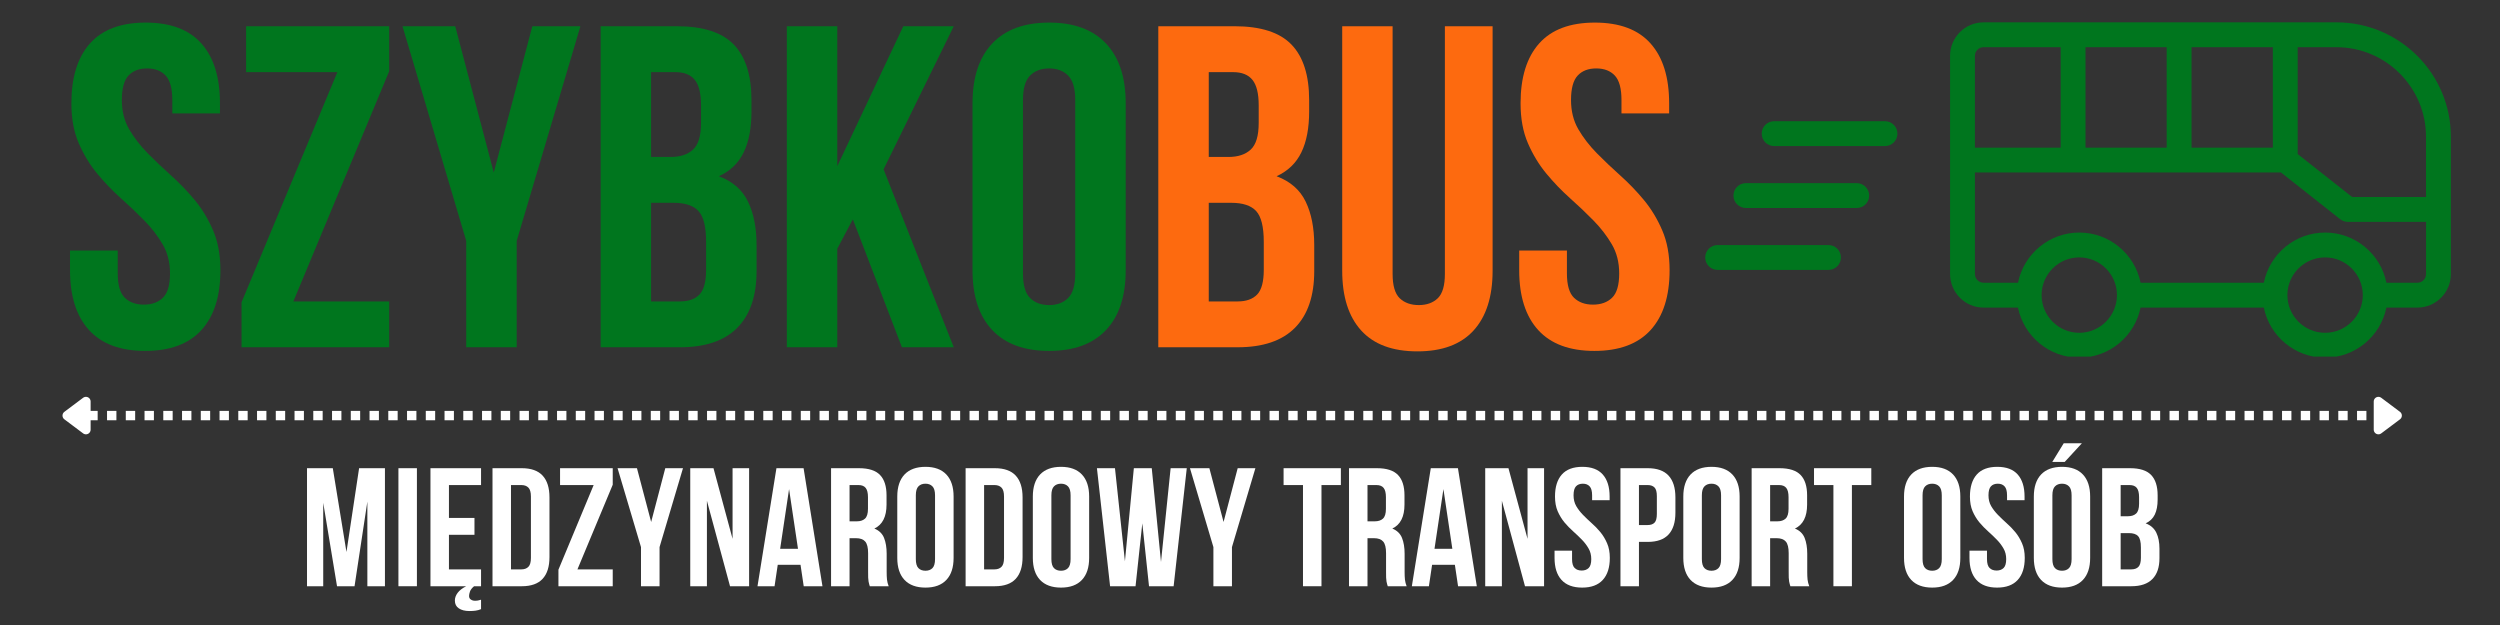 <svg version="1.0" preserveAspectRatio="xMidYMid meet" height="200" viewBox="0 0 600 150" zoomAndPan="magnify" width="800" xmlns:xlink="http://www.w3.org/1999/xlink" xmlns="http://www.w3.org/2000/svg"><rect x="0" y="0" width="600" height="150" fill="#333333" stroke="none"/><defs><g></g><clipPath id="69a05773e8"><path clip-rule="nonzero" d="M 468 5.336 L 588.496 5.336 L 588.496 85.586 L 468 85.586 Z M 468 5.336"></path></clipPath><clipPath id="06f1e0a38f"><path clip-rule="nonzero" d="M 409.246 58 L 442 58 L 442 65 L 409.246 65 Z M 409.246 58"></path></clipPath></defs><g clip-path="url(#69a05773e8)"><path fill-rule="nonzero" fill-opacity="1" d="M 560.75 5.363 L 476.043 5.363 C 471.617 5.363 468.016 8.969 468.016 13.391 L 468.016 38.398 C 468.016 38.398 468.016 38.41 468.016 38.414 C 468.016 38.422 468.016 38.426 468.016 38.43 L 468.016 65.762 C 468.016 70.203 471.617 73.82 476.043 73.82 L 484.312 73.82 C 485.707 80.668 491.77 85.836 499.023 85.836 C 506.277 85.836 512.344 80.668 513.738 73.82 L 543.316 73.82 C 544.711 80.668 550.773 85.836 558.027 85.836 C 565.281 85.836 571.344 80.668 572.738 73.82 L 580.184 73.82 C 584.613 73.82 588.211 70.203 588.211 65.762 L 588.211 32.824 C 588.211 17.684 575.895 5.363 560.754 5.363 Z M 545.48 35.434 L 525.969 35.434 L 525.969 11.328 L 545.48 11.328 Z M 500.523 35.434 L 500.523 11.328 L 520 11.328 L 520 35.434 Z M 476.043 11.328 L 494.559 11.328 L 494.559 35.434 L 473.98 35.434 L 473.98 13.391 C 473.98 12.254 474.906 11.328 476.043 11.328 Z M 499.023 79.871 C 494.055 79.871 490.016 75.84 489.984 70.883 C 489.984 70.867 489.992 70.852 489.992 70.836 C 489.992 70.82 489.984 70.805 489.98 70.785 C 490.004 65.816 494.051 61.777 499.023 61.777 C 504 61.777 508.062 65.824 508.07 70.805 C 508.07 70.816 508.066 70.824 508.066 70.836 C 508.066 70.844 508.07 70.852 508.07 70.859 C 508.051 75.832 504.004 79.871 499.023 79.871 Z M 558.023 79.871 C 553.035 79.871 548.977 75.812 548.977 70.824 C 548.977 65.836 553.035 61.777 558.023 61.777 C 563.016 61.777 567.07 65.836 567.07 70.824 C 567.07 75.812 563.016 79.871 558.023 79.871 Z M 580.184 67.855 L 572.738 67.855 C 571.355 60.992 565.285 55.812 558.027 55.812 C 550.77 55.812 544.699 60.992 543.316 67.855 L 513.742 67.855 C 512.359 60.992 506.289 55.812 499.031 55.812 C 491.77 55.812 485.703 60.992 484.32 67.855 L 476.051 67.855 C 474.91 67.855 473.984 66.914 473.984 65.762 L 473.984 41.398 L 547.438 41.398 L 561.637 52.605 C 562.16 53.02 562.816 53.246 563.484 53.246 L 582.254 53.246 L 582.254 65.762 C 582.254 66.914 581.324 67.855 580.191 67.855 Z M 582.242 47.281 L 564.508 47.281 L 551.445 36.973 L 551.445 11.332 L 560.75 11.332 C 572.602 11.332 582.242 20.973 582.242 32.824 Z M 582.242 47.281" fill="#00761e"></path></g><path fill-rule="nonzero" fill-opacity="1" d="M 452.398 35.059 C 454.051 35.059 455.383 33.719 455.383 32.074 C 455.383 30.43 454.051 29.09 452.398 29.09 L 425.793 29.09 C 424.145 29.09 422.809 30.43 422.809 32.074 C 422.809 33.719 424.145 35.059 425.793 35.059 Z M 452.398 35.059" fill="#00761e"></path><path fill-rule="nonzero" fill-opacity="1" d="M 416.031 46.938 C 416.031 48.582 417.363 49.918 419.012 49.918 L 445.617 49.918 C 447.266 49.918 448.602 48.582 448.602 46.938 C 448.602 45.289 447.266 43.953 445.617 43.953 L 419.012 43.953 C 417.363 43.953 416.031 45.289 416.031 46.938 Z M 416.031 46.938" fill="#00761e"></path><g clip-path="url(#06f1e0a38f)"><path fill-rule="nonzero" fill-opacity="1" d="M 409.25 61.797 C 409.25 63.441 410.582 64.777 412.234 64.777 L 438.84 64.777 C 440.492 64.777 441.824 63.441 441.824 61.797 C 441.824 60.148 440.492 58.812 438.84 58.812 L 412.234 58.812 C 410.582 58.812 409.25 60.148 409.25 61.797 Z M 409.25 61.797" fill="#00761e"></path></g><g fill-opacity="1" fill="#00761e"><g transform="translate(14.274, 83.344)"><g><path d="M 2.859 -58.547 C 2.859 -64.785 4.344 -69.57 7.312 -72.906 C 10.289 -76.25 14.75 -77.922 20.688 -77.922 C 26.633 -77.922 31.094 -76.25 34.062 -72.906 C 37.031 -69.57 38.516 -64.785 38.516 -58.547 L 38.516 -56.125 L 27.078 -56.125 L 27.078 -59.328 C 27.078 -62.109 26.547 -64.066 25.484 -65.203 C 24.422 -66.348 22.93 -66.922 21.016 -66.922 C 19.109 -66.922 17.625 -66.348 16.562 -65.203 C 15.5 -64.066 14.969 -62.109 14.969 -59.328 C 14.969 -56.68 15.551 -54.348 16.719 -52.328 C 17.895 -50.316 19.363 -48.41 21.125 -46.609 C 22.895 -44.816 24.785 -43.02 26.797 -41.219 C 28.816 -39.414 30.707 -37.453 32.469 -35.328 C 34.227 -33.203 35.691 -30.781 36.859 -28.062 C 38.035 -25.352 38.625 -22.16 38.625 -18.484 C 38.625 -12.254 37.102 -7.469 34.062 -4.125 C 31.02 -0.789 26.523 0.875 20.578 0.875 C 14.641 0.875 10.145 -0.789 7.094 -4.125 C 4.051 -7.469 2.531 -12.254 2.531 -18.484 L 2.531 -23.219 L 13.984 -23.219 L 13.984 -17.719 C 13.984 -14.926 14.551 -12.977 15.688 -11.875 C 16.82 -10.781 18.344 -10.234 20.25 -10.234 C 22.156 -10.234 23.676 -10.781 24.812 -11.875 C 25.957 -12.977 26.531 -14.926 26.531 -17.719 C 26.531 -20.363 25.941 -22.691 24.766 -24.703 C 23.586 -26.723 22.117 -28.629 20.359 -30.422 C 18.598 -32.223 16.707 -34.02 14.688 -35.812 C 12.676 -37.613 10.789 -39.578 9.031 -41.703 C 7.27 -43.836 5.801 -46.258 4.625 -48.969 C 3.445 -51.688 2.859 -54.879 2.859 -58.547 Z M 2.859 -58.547"></path></g></g></g><g fill-opacity="1" fill="#00761e"><g transform="translate(55.438, 83.344)"><g><path d="M 37.969 -77.047 L 37.969 -66.25 L 14.969 -11 L 37.969 -11 L 37.969 0 L 2.531 0 L 2.531 -10.781 L 25.531 -66.031 L 3.625 -66.031 L 3.625 -77.047 Z M 37.969 -77.047"></path></g></g></g><g fill-opacity="1" fill="#00761e"><g transform="translate(96.161, 83.344)"><g><path d="M 15.734 -25.531 L 0.438 -77.047 L 13.094 -77.047 L 22.344 -41.938 L 31.594 -77.047 L 43.141 -77.047 L 27.844 -25.531 L 27.844 0 L 15.734 0 Z M 15.734 -25.531"></path></g></g></g><g fill-opacity="1" fill="#00761e"><g transform="translate(139.746, 83.344)"><g><path d="M 22.672 -77.047 C 28.984 -77.047 33.551 -75.578 36.375 -72.641 C 39.195 -69.703 40.609 -65.266 40.609 -59.328 L 40.609 -56.578 C 40.609 -52.609 39.984 -49.336 38.734 -46.766 C 37.492 -44.203 35.516 -42.297 32.797 -41.047 C 36.098 -39.805 38.426 -37.77 39.781 -34.938 C 41.145 -32.113 41.828 -28.648 41.828 -24.547 L 41.828 -18.266 C 41.828 -12.328 40.285 -7.797 37.203 -4.672 C 34.117 -1.555 29.531 0 23.438 0 L 4.406 0 L 4.406 -77.047 Z M 16.516 -34.672 L 16.516 -11 L 23.438 -11 C 25.5 -11 27.062 -11.551 28.125 -12.656 C 29.188 -13.758 29.719 -15.738 29.719 -18.594 L 29.719 -25.312 C 29.719 -28.906 29.109 -31.363 27.891 -32.688 C 26.68 -34.008 24.688 -34.672 21.906 -34.672 Z M 16.516 -66.031 L 16.516 -45.672 L 21.234 -45.672 C 23.516 -45.672 25.297 -46.258 26.578 -47.438 C 27.859 -48.613 28.5 -50.742 28.5 -53.828 L 28.5 -58.109 C 28.5 -60.898 28.004 -62.914 27.016 -64.156 C 26.023 -65.406 24.469 -66.031 22.344 -66.031 Z M 16.516 -66.031"></path></g></g></g><g fill-opacity="1" fill="#00761e"><g transform="translate(184.431, 83.344)"><g><path d="M 20.25 -30.703 L 16.516 -23.656 L 16.516 0 L 4.406 0 L 4.406 -77.047 L 16.516 -77.047 L 16.516 -43.469 L 32.359 -77.047 L 44.469 -77.047 L 27.625 -42.703 L 44.469 0 L 32.031 0 Z M 20.25 -30.703"></path></g></g></g><g fill-opacity="1" fill="#00761e"><g transform="translate(229.997, 83.344)"><g><path d="M 15.516 -17.719 C 15.516 -14.926 16.082 -12.961 17.219 -11.828 C 18.363 -10.691 19.891 -10.125 21.797 -10.125 C 23.703 -10.125 25.223 -10.691 26.359 -11.828 C 27.492 -12.961 28.062 -14.926 28.062 -17.719 L 28.062 -59.328 C 28.062 -62.109 27.492 -64.066 26.359 -65.203 C 25.223 -66.348 23.703 -66.922 21.797 -66.922 C 19.891 -66.922 18.363 -66.348 17.219 -65.203 C 16.082 -64.066 15.516 -62.109 15.516 -59.328 Z M 3.406 -58.547 C 3.406 -64.785 4.984 -69.57 8.141 -72.906 C 11.297 -76.25 15.848 -77.922 21.797 -77.922 C 27.734 -77.922 32.281 -76.25 35.438 -72.906 C 38.594 -69.57 40.172 -64.785 40.172 -58.547 L 40.172 -18.484 C 40.172 -12.254 38.594 -7.469 35.438 -4.125 C 32.281 -0.789 27.734 0.875 21.797 0.875 C 15.848 0.875 11.297 -0.789 8.141 -4.125 C 4.984 -7.469 3.406 -12.254 3.406 -18.484 Z M 3.406 -58.547"></path></g></g></g><g fill-opacity="1" fill="#fd6a0f"><g transform="translate(273.587, 83.344)"><g><path d="M 22.672 -77.047 C 28.984 -77.047 33.551 -75.578 36.375 -72.641 C 39.195 -69.703 40.609 -65.266 40.609 -59.328 L 40.609 -56.578 C 40.609 -52.609 39.984 -49.336 38.734 -46.766 C 37.492 -44.203 35.516 -42.297 32.797 -41.047 C 36.098 -39.805 38.426 -37.77 39.781 -34.938 C 41.145 -32.113 41.828 -28.648 41.828 -24.547 L 41.828 -18.266 C 41.828 -12.328 40.285 -7.797 37.203 -4.672 C 34.117 -1.555 29.531 0 23.438 0 L 4.406 0 L 4.406 -77.047 Z M 16.516 -34.672 L 16.516 -11 L 23.438 -11 C 25.5 -11 27.062 -11.551 28.125 -12.656 C 29.188 -13.758 29.719 -15.738 29.719 -18.594 L 29.719 -25.312 C 29.719 -28.906 29.109 -31.363 27.891 -32.688 C 26.68 -34.008 24.688 -34.672 21.906 -34.672 Z M 16.516 -66.031 L 16.516 -45.672 L 21.234 -45.672 C 23.516 -45.672 25.297 -46.258 26.578 -47.438 C 27.859 -48.613 28.5 -50.742 28.5 -53.828 L 28.5 -58.109 C 28.5 -60.898 28.004 -62.914 27.016 -64.156 C 26.023 -65.406 24.469 -66.031 22.344 -66.031 Z M 16.516 -66.031"></path></g></g></g><g fill-opacity="1" fill="#fd6a0f"><g transform="translate(318.272, 83.344)"><g><path d="M 15.953 -77.047 L 15.953 -17.609 C 15.953 -14.816 16.52 -12.867 17.656 -11.766 C 18.801 -10.672 20.328 -10.125 22.234 -10.125 C 24.141 -10.125 25.66 -10.672 26.797 -11.766 C 27.93 -12.867 28.5 -14.816 28.5 -17.609 L 28.5 -77.047 L 39.953 -77.047 L 39.953 -18.375 C 39.953 -12.145 38.426 -7.359 35.375 -4.016 C 32.332 -0.68 27.844 0.984 21.906 0.984 C 15.957 0.984 11.461 -0.68 8.422 -4.016 C 5.379 -7.359 3.859 -12.145 3.859 -18.375 L 3.859 -77.047 Z M 15.953 -77.047"></path></g></g></g><g fill-opacity="1" fill="#fd6a0f"><g transform="translate(362.077, 83.344)"><g><path d="M 2.859 -58.547 C 2.859 -64.785 4.344 -69.57 7.312 -72.906 C 10.289 -76.25 14.75 -77.922 20.688 -77.922 C 26.633 -77.922 31.094 -76.25 34.062 -72.906 C 37.031 -69.57 38.516 -64.785 38.516 -58.547 L 38.516 -56.125 L 27.078 -56.125 L 27.078 -59.328 C 27.078 -62.109 26.547 -64.066 25.484 -65.203 C 24.422 -66.348 22.93 -66.922 21.016 -66.922 C 19.109 -66.922 17.625 -66.348 16.562 -65.203 C 15.5 -64.066 14.969 -62.109 14.969 -59.328 C 14.969 -56.68 15.551 -54.348 16.719 -52.328 C 17.895 -50.316 19.363 -48.41 21.125 -46.609 C 22.895 -44.816 24.785 -43.02 26.797 -41.219 C 28.816 -39.414 30.707 -37.453 32.469 -35.328 C 34.227 -33.203 35.691 -30.781 36.859 -28.062 C 38.035 -25.352 38.625 -22.16 38.625 -18.484 C 38.625 -12.254 37.102 -7.469 34.062 -4.125 C 31.02 -0.789 26.523 0.875 20.578 0.875 C 14.641 0.875 10.145 -0.789 7.094 -4.125 C 4.051 -7.469 2.531 -12.254 2.531 -18.484 L 2.531 -23.219 L 13.984 -23.219 L 13.984 -17.719 C 13.984 -14.926 14.551 -12.977 15.688 -11.875 C 16.82 -10.781 18.344 -10.234 20.25 -10.234 C 22.156 -10.234 23.676 -10.781 24.812 -11.875 C 25.957 -12.977 26.531 -14.926 26.531 -17.719 C 26.531 -20.363 25.941 -22.691 24.766 -24.703 C 23.586 -26.723 22.117 -28.629 20.359 -30.422 C 18.598 -32.223 16.707 -34.02 14.688 -35.812 C 12.676 -37.613 10.789 -39.578 9.031 -41.703 C 7.27 -43.836 5.801 -46.258 4.625 -48.969 C 3.445 -51.688 2.859 -54.879 2.859 -58.547 Z M 2.859 -58.547"></path></g></g></g><path fill-rule="nonzero" fill-opacity="1" d="M 21.188 98.613 L 23.438 98.613 L 23.438 100.863 L 21.188 100.863 M 25.688 98.613 L 27.938 98.613 L 27.938 100.863 L 25.688 100.863 M 30.188 98.613 L 32.438 98.613 L 32.438 100.863 L 30.188 100.863 M 34.688 98.613 L 36.938 98.613 L 36.938 100.863 L 34.688 100.863 M 39.188 98.613 L 41.438 98.613 L 41.438 100.863 L 39.188 100.863 M 43.688 98.613 L 45.938 98.613 L 45.938 100.863 L 43.688 100.863 M 48.188 98.613 L 50.438 98.613 L 50.438 100.863 L 48.188 100.863 M 52.688 98.613 L 54.938 98.613 L 54.938 100.863 L 52.688 100.863 M 57.188 98.613 L 59.438 98.613 L 59.438 100.863 L 57.188 100.863 M 61.688 98.613 L 63.938 98.613 L 63.938 100.863 L 61.688 100.863 M 66.188 98.613 L 68.438 98.613 L 68.438 100.863 L 66.188 100.863 M 70.688 98.613 L 72.938 98.613 L 72.938 100.863 L 70.688 100.863 M 75.188 98.613 L 77.438 98.613 L 77.438 100.863 L 75.188 100.863 M 79.688 98.613 L 81.938 98.613 L 81.938 100.863 L 79.688 100.863 M 84.188 98.613 L 86.438 98.613 L 86.438 100.863 L 84.188 100.863 M 88.688 98.613 L 90.938 98.613 L 90.938 100.863 L 88.688 100.863 M 93.188 98.613 L 95.438 98.613 L 95.438 100.863 L 93.188 100.863 M 97.688 98.613 L 99.938 98.613 L 99.938 100.863 L 97.688 100.863 M 102.188 98.613 L 104.438 98.613 L 104.438 100.863 L 102.188 100.863 M 106.688 98.613 L 108.938 98.613 L 108.938 100.863 L 106.688 100.863 M 111.188 98.613 L 113.438 98.613 L 113.438 100.863 L 111.188 100.863 M 115.688 98.613 L 117.938 98.613 L 117.938 100.863 L 115.688 100.863 M 120.188 98.613 L 122.438 98.613 L 122.438 100.863 L 120.188 100.863 M 124.688 98.613 L 126.938 98.613 L 126.938 100.863 L 124.688 100.863 M 129.188 98.613 L 131.438 98.613 L 131.438 100.863 L 129.188 100.863 M 133.688 98.613 L 135.938 98.613 L 135.938 100.863 L 133.688 100.863 M 138.188 98.613 L 140.438 98.613 L 140.438 100.863 L 138.188 100.863 M 142.688 98.613 L 144.938 98.613 L 144.938 100.863 L 142.688 100.863 M 147.188 98.613 L 149.438 98.613 L 149.438 100.863 L 147.188 100.863 M 151.688 98.613 L 153.938 98.613 L 153.938 100.863 L 151.688 100.863 M 156.188 98.613 L 158.438 98.613 L 158.438 100.863 L 156.188 100.863 M 160.688 98.613 L 162.938 98.613 L 162.938 100.863 L 160.688 100.863 M 165.188 98.613 L 167.438 98.613 L 167.438 100.863 L 165.188 100.863 M 169.688 98.613 L 171.938 98.613 L 171.938 100.863 L 169.688 100.863 M 174.188 98.613 L 176.438 98.613 L 176.438 100.863 L 174.188 100.863 M 178.688 98.613 L 180.938 98.613 L 180.938 100.863 L 178.688 100.863 M 183.188 98.613 L 185.438 98.613 L 185.438 100.863 L 183.188 100.863 M 187.688 98.613 L 189.938 98.613 L 189.938 100.863 L 187.688 100.863 M 192.188 98.613 L 194.438 98.613 L 194.438 100.863 L 192.188 100.863 M 196.688 98.613 L 198.938 98.613 L 198.938 100.863 L 196.688 100.863 M 201.188 98.613 L 203.438 98.613 L 203.438 100.863 L 201.188 100.863 M 205.688 98.613 L 207.938 98.613 L 207.938 100.863 L 205.688 100.863 M 210.188 98.613 L 212.438 98.613 L 212.438 100.863 L 210.188 100.863 M 214.688 98.613 L 216.938 98.613 L 216.938 100.863 L 214.688 100.863 M 219.188 98.613 L 221.438 98.613 L 221.438 100.863 L 219.188 100.863 M 223.688 98.613 L 225.938 98.613 L 225.938 100.863 L 223.688 100.863 M 228.188 98.613 L 230.438 98.613 L 230.438 100.863 L 228.188 100.863 M 232.688 98.613 L 234.938 98.613 L 234.938 100.863 L 232.688 100.863 M 237.188 98.613 L 239.438 98.613 L 239.438 100.863 L 237.188 100.863 M 241.688 98.613 L 243.938 98.613 L 243.938 100.863 L 241.688 100.863 M 246.188 98.613 L 248.438 98.613 L 248.438 100.863 L 246.188 100.863 M 250.688 98.613 L 252.938 98.613 L 252.938 100.863 L 250.688 100.863 M 255.188 98.613 L 257.438 98.613 L 257.438 100.863 L 255.188 100.863 M 259.688 98.613 L 261.938 98.613 L 261.938 100.863 L 259.688 100.863 M 264.188 98.613 L 266.438 98.613 L 266.438 100.863 L 264.188 100.863 M 268.688 98.613 L 270.938 98.613 L 270.938 100.863 L 268.688 100.863 M 273.188 98.613 L 275.438 98.613 L 275.438 100.863 L 273.188 100.863 M 277.688 98.613 L 279.938 98.613 L 279.938 100.863 L 277.688 100.863 M 282.188 98.613 L 284.438 98.613 L 284.438 100.863 L 282.188 100.863 M 286.688 98.613 L 288.938 98.613 L 288.938 100.863 L 286.688 100.863 M 291.188 98.613 L 293.438 98.613 L 293.438 100.863 L 291.188 100.863 M 295.688 98.613 L 297.938 98.613 L 297.938 100.863 L 295.688 100.863 M 300.188 98.613 L 302.438 98.613 L 302.438 100.863 L 300.188 100.863 M 304.688 98.613 L 306.938 98.613 L 306.938 100.863 L 304.688 100.863 M 309.188 98.613 L 311.438 98.613 L 311.438 100.863 L 309.188 100.863 M 313.688 98.613 L 315.938 98.613 L 315.938 100.863 L 313.688 100.863 M 318.188 98.613 L 320.438 98.613 L 320.438 100.863 L 318.188 100.863 M 322.688 98.613 L 324.938 98.613 L 324.938 100.863 L 322.688 100.863 M 327.188 98.613 L 329.438 98.613 L 329.438 100.863 L 327.188 100.863 M 331.688 98.613 L 333.938 98.613 L 333.938 100.863 L 331.688 100.863 M 336.188 98.613 L 338.438 98.613 L 338.438 100.863 L 336.188 100.863 M 340.688 98.613 L 342.938 98.613 L 342.938 100.863 L 340.688 100.863 M 345.188 98.613 L 347.438 98.613 L 347.438 100.863 L 345.188 100.863 M 349.688 98.613 L 351.938 98.613 L 351.938 100.863 L 349.688 100.863 M 354.188 98.613 L 356.438 98.613 L 356.438 100.863 L 354.188 100.863 M 358.688 98.613 L 360.938 98.613 L 360.938 100.863 L 358.688 100.863 M 363.188 98.613 L 365.438 98.613 L 365.438 100.863 L 363.188 100.863 M 367.688 98.613 L 369.938 98.613 L 369.938 100.863 L 367.688 100.863 M 372.188 98.613 L 374.438 98.613 L 374.438 100.863 L 372.188 100.863 M 376.688 98.613 L 378.938 98.613 L 378.938 100.863 L 376.688 100.863 M 381.188 98.613 L 383.438 98.613 L 383.438 100.863 L 381.188 100.863 M 385.688 98.613 L 387.938 98.613 L 387.938 100.863 L 385.688 100.863 M 390.188 98.613 L 392.438 98.613 L 392.438 100.863 L 390.188 100.863 M 394.688 98.613 L 396.938 98.613 L 396.938 100.863 L 394.688 100.863 M 399.188 98.613 L 401.438 98.613 L 401.438 100.863 L 399.188 100.863 M 403.688 98.613 L 405.938 98.613 L 405.938 100.863 L 403.688 100.863 M 408.188 98.613 L 410.438 98.613 L 410.438 100.863 L 408.188 100.863 M 412.688 98.613 L 414.938 98.613 L 414.938 100.863 L 412.688 100.863 M 417.188 98.613 L 419.438 98.613 L 419.438 100.863 L 417.188 100.863 M 421.688 98.613 L 423.938 98.613 L 423.938 100.863 L 421.688 100.863 M 426.188 98.613 L 428.438 98.613 L 428.438 100.863 L 426.188 100.863 M 430.688 98.613 L 432.938 98.613 L 432.938 100.863 L 430.688 100.863 M 435.188 98.613 L 437.438 98.613 L 437.438 100.863 L 435.188 100.863 M 439.688 98.613 L 441.938 98.613 L 441.938 100.863 L 439.688 100.863 M 444.188 98.613 L 446.438 98.613 L 446.438 100.863 L 444.188 100.863 M 448.688 98.613 L 450.938 98.613 L 450.938 100.863 L 448.688 100.863 M 453.188 98.613 L 455.438 98.613 L 455.438 100.863 L 453.188 100.863 M 457.688 98.613 L 459.938 98.613 L 459.938 100.863 L 457.688 100.863 M 462.188 98.613 L 464.438 98.613 L 464.438 100.863 L 462.188 100.863 M 466.688 98.613 L 468.938 98.613 L 468.938 100.863 L 466.688 100.863 M 471.188 98.613 L 473.438 98.613 L 473.438 100.863 L 471.188 100.863 M 475.688 98.613 L 477.938 98.613 L 477.938 100.863 L 475.688 100.863 M 480.188 98.613 L 482.438 98.613 L 482.438 100.863 L 480.188 100.863 M 484.688 98.613 L 486.938 98.613 L 486.938 100.863 L 484.688 100.863 M 489.188 98.613 L 491.438 98.613 L 491.438 100.863 L 489.188 100.863 M 493.688 98.613 L 495.938 98.613 L 495.938 100.863 L 493.688 100.863 M 498.188 98.613 L 500.438 98.613 L 500.438 100.863 L 498.188 100.863 M 502.688 98.613 L 504.938 98.613 L 504.938 100.863 L 502.688 100.863 M 507.188 98.613 L 509.438 98.613 L 509.438 100.863 L 507.188 100.863 M 511.688 98.613 L 513.938 98.613 L 513.938 100.863 L 511.688 100.863 M 516.188 98.613 L 518.438 98.613 L 518.438 100.863 L 516.188 100.863 M 520.688 98.613 L 522.938 98.613 L 522.938 100.863 L 520.688 100.863 M 525.188 98.613 L 527.438 98.613 L 527.438 100.863 L 525.188 100.863 M 529.688 98.613 L 531.938 98.613 L 531.938 100.863 L 529.688 100.863 M 534.188 98.613 L 536.438 98.613 L 536.438 100.863 L 534.188 100.863 M 538.688 98.613 L 540.938 98.613 L 540.938 100.863 L 538.688 100.863 M 543.188 98.613 L 545.438 98.613 L 545.438 100.863 L 543.188 100.863 M 547.688 98.613 L 549.938 98.613 L 549.938 100.863 L 547.688 100.863 M 552.188 98.613 L 554.438 98.613 L 554.438 100.863 L 552.188 100.863 M 556.688 98.613 L 558.938 98.613 L 558.938 100.863 L 556.688 100.863 M 561.188 98.613 L 563.438 98.613 L 563.438 100.863 L 561.188 100.863 M 565.688 98.613 L 567.938 98.613 L 567.938 100.863 L 565.688 100.863 M 570.188 98.613 L 570.258 98.613 L 570.258 100.863 L 570.188 100.863" fill="#ffffff"></path><path stroke-miterlimit="4" stroke-opacity="1" stroke-width="3" stroke="#ffffff" d="M 7.5 -2.998 L 1.5 1.502 L 7.5 6.002 Z M 7.5 -2.998" stroke-linejoin="round" fill-rule="nonzero" fill="#ffffff" fill-opacity="1" transform="matrix(0.75, 0, 0, 0.75, 15, 98.612)" stroke-linecap="round"></path><path stroke-miterlimit="4" stroke-opacity="1" stroke-width="3" stroke="#ffffff" d="M 741.094 -2.998 L 747.094 1.502 L 741.094 6.002 Z M 741.094 -2.998" stroke-linejoin="round" fill-rule="nonzero" fill="#ffffff" fill-opacity="1" transform="matrix(0.75, 0, 0, 0.75, 15, 98.612)" stroke-linecap="round"></path><g fill-opacity="1" fill="#ffffff"><g transform="translate(72.105, 140.696)"><g><path d="M 11.047 -8.219 L 14.078 -28.328 L 20.281 -28.328 L 20.281 0 L 16.062 0 L 16.062 -20.312 L 12.984 0 L 8.781 0 L 5.469 -20.031 L 5.469 0 L 1.578 0 L 1.578 -28.328 L 7.766 -28.328 Z M 11.047 -8.219"></path></g></g></g><g fill-opacity="1" fill="#ffffff"><g transform="translate(93.997, 140.696)"><g><path d="M 1.625 -28.328 L 6.062 -28.328 L 6.062 0 L 1.625 0 Z M 1.625 -28.328"></path></g></g></g><g fill-opacity="1" fill="#ffffff"><g transform="translate(101.685, 140.696)"><g><path d="M 6.062 -16.391 L 12.188 -16.391 L 12.188 -12.344 L 6.062 -12.344 L 6.062 -4.047 L 13.766 -4.047 L 13.766 0 L 12.094 0 C 11.582 0.426 11.254 0.848 11.109 1.266 C 10.961 1.691 10.891 2.051 10.891 2.344 C 10.891 2.719 11.031 3 11.312 3.188 C 11.594 3.383 11.922 3.484 12.297 3.484 C 12.703 3.484 12.992 3.453 13.172 3.391 C 13.348 3.336 13.547 3.285 13.766 3.234 L 13.766 5.5 C 13.305 5.688 12.875 5.805 12.469 5.859 C 12.062 5.922 11.57 5.953 11 5.953 C 9.926 5.953 9.07 5.738 8.438 5.312 C 7.801 4.895 7.484 4.27 7.484 3.438 C 7.484 2.789 7.707 2.172 8.156 1.578 C 8.602 0.984 9.285 0.457 10.203 0 L 1.625 0 L 1.625 -28.328 L 13.766 -28.328 L 13.766 -24.281 L 6.062 -24.281 Z M 6.062 -16.391"></path></g></g></g><g fill-opacity="1" fill="#ffffff"><g transform="translate(116.576, 140.696)"><g><path d="M 1.625 -28.328 L 8.656 -28.328 C 10.895 -28.328 12.562 -27.734 13.656 -26.547 C 14.75 -25.359 15.297 -23.617 15.297 -21.328 L 15.297 -7 C 15.297 -4.707 14.75 -2.969 13.656 -1.781 C 12.562 -0.594 10.895 0 8.656 0 L 1.625 0 Z M 6.062 -24.281 L 6.062 -4.047 L 8.578 -4.047 C 9.273 -4.047 9.828 -4.25 10.234 -4.656 C 10.641 -5.062 10.844 -5.773 10.844 -6.797 L 10.844 -21.531 C 10.844 -22.551 10.641 -23.266 10.234 -23.672 C 9.828 -24.078 9.273 -24.281 8.578 -24.281 Z M 6.062 -24.281"></path></g></g></g><g fill-opacity="1" fill="#ffffff"><g transform="translate(133.086, 140.696)"><g><path d="M 13.969 -28.328 L 13.969 -24.359 L 5.5 -4.047 L 13.969 -4.047 L 13.969 0 L 0.938 0 L 0.938 -3.969 L 9.391 -24.281 L 1.328 -24.281 L 1.328 -28.328 Z M 13.969 -28.328"></path></g></g></g><g fill-opacity="1" fill="#ffffff"><g transform="translate(148.058, 140.696)"><g><path d="M 5.781 -9.391 L 0.156 -28.328 L 4.812 -28.328 L 8.219 -15.422 L 11.609 -28.328 L 15.859 -28.328 L 10.234 -9.391 L 10.234 0 L 5.781 0 Z M 5.781 -9.391"></path></g></g></g><g fill-opacity="1" fill="#ffffff"><g transform="translate(164.082, 140.696)"><g><path d="M 5.578 -20.516 L 5.578 0 L 1.578 0 L 1.578 -28.328 L 7.156 -28.328 L 11.734 -11.375 L 11.734 -28.328 L 15.703 -28.328 L 15.703 0 L 11.125 0 Z M 5.578 -20.516"></path></g></g></g><g fill-opacity="1" fill="#ffffff"><g transform="translate(181.361, 140.696)"><g><path d="M 16.031 0 L 11.531 0 L 10.766 -5.141 L 5.297 -5.141 L 4.531 0 L 0.438 0 L 4.984 -28.328 L 11.5 -28.328 Z M 5.875 -8.984 L 10.156 -8.984 L 8.016 -23.312 Z M 5.875 -8.984"></path></g></g></g><g fill-opacity="1" fill="#ffffff"><g transform="translate(197.83, 140.696)"><g><path d="M 10.922 0 C 10.867 -0.188 10.816 -0.359 10.766 -0.516 C 10.711 -0.68 10.664 -0.883 10.625 -1.125 C 10.582 -1.375 10.551 -1.688 10.531 -2.062 C 10.52 -2.438 10.516 -2.91 10.516 -3.484 L 10.516 -7.938 C 10.516 -9.258 10.285 -10.188 9.828 -10.719 C 9.367 -11.258 8.629 -11.531 7.609 -11.531 L 6.062 -11.531 L 6.062 0 L 1.625 0 L 1.625 -28.328 L 8.344 -28.328 C 10.656 -28.328 12.332 -27.785 13.375 -26.703 C 14.414 -25.629 14.938 -24 14.938 -21.812 L 14.938 -19.594 C 14.938 -16.676 13.961 -14.758 12.016 -13.844 C 13.148 -13.383 13.926 -12.633 14.344 -11.594 C 14.758 -10.551 14.969 -9.289 14.969 -7.812 L 14.969 -3.438 C 14.969 -2.738 14.992 -2.125 15.047 -1.594 C 15.109 -1.07 15.242 -0.539 15.453 0 Z M 6.062 -24.281 L 6.062 -15.578 L 7.812 -15.578 C 8.645 -15.578 9.297 -15.789 9.766 -16.219 C 10.242 -16.656 10.484 -17.441 10.484 -18.578 L 10.484 -21.375 C 10.484 -22.395 10.301 -23.133 9.938 -23.594 C 9.57 -24.051 9 -24.281 8.219 -24.281 Z M 6.062 -24.281"></path></g></g></g><g fill-opacity="1" fill="#ffffff"><g transform="translate(214.097, 140.696)"><g><path d="M 5.703 -6.516 C 5.703 -5.492 5.91 -4.77 6.328 -4.344 C 6.742 -3.926 7.305 -3.719 8.016 -3.719 C 8.711 -3.719 9.27 -3.926 9.688 -4.344 C 10.102 -4.77 10.312 -5.492 10.312 -6.516 L 10.312 -21.812 C 10.312 -22.832 10.102 -23.551 9.688 -23.969 C 9.27 -24.395 8.711 -24.609 8.016 -24.609 C 7.305 -24.609 6.742 -24.395 6.328 -23.969 C 5.91 -23.551 5.703 -22.832 5.703 -21.812 Z M 1.25 -21.531 C 1.25 -23.82 1.828 -25.582 2.984 -26.812 C 4.148 -28.039 5.828 -28.656 8.016 -28.656 C 10.203 -28.656 11.875 -28.039 13.031 -26.812 C 14.188 -25.582 14.766 -23.82 14.766 -21.531 L 14.766 -6.797 C 14.766 -4.504 14.188 -2.742 13.031 -1.516 C 11.875 -0.285 10.203 0.328 8.016 0.328 C 5.828 0.328 4.148 -0.285 2.984 -1.516 C 1.828 -2.742 1.25 -4.504 1.25 -6.797 Z M 1.25 -21.531"></path></g></g></g><g fill-opacity="1" fill="#ffffff"><g transform="translate(230.121, 140.696)"><g><path d="M 1.625 -28.328 L 8.656 -28.328 C 10.895 -28.328 12.562 -27.734 13.656 -26.547 C 14.75 -25.359 15.297 -23.617 15.297 -21.328 L 15.297 -7 C 15.297 -4.707 14.75 -2.969 13.656 -1.781 C 12.562 -0.594 10.895 0 8.656 0 L 1.625 0 Z M 6.062 -24.281 L 6.062 -4.047 L 8.578 -4.047 C 9.273 -4.047 9.828 -4.25 10.234 -4.656 C 10.641 -5.062 10.844 -5.773 10.844 -6.797 L 10.844 -21.531 C 10.844 -22.551 10.641 -23.266 10.234 -23.672 C 9.828 -24.078 9.273 -24.281 8.578 -24.281 Z M 6.062 -24.281"></path></g></g></g><g fill-opacity="1" fill="#ffffff"><g transform="translate(246.63, 140.696)"><g><path d="M 5.703 -6.516 C 5.703 -5.492 5.91 -4.77 6.328 -4.344 C 6.742 -3.926 7.305 -3.719 8.016 -3.719 C 8.711 -3.719 9.27 -3.926 9.688 -4.344 C 10.102 -4.77 10.312 -5.492 10.312 -6.516 L 10.312 -21.812 C 10.312 -22.832 10.102 -23.551 9.688 -23.969 C 9.27 -24.395 8.711 -24.609 8.016 -24.609 C 7.305 -24.609 6.742 -24.395 6.328 -23.969 C 5.91 -23.551 5.703 -22.832 5.703 -21.812 Z M 1.25 -21.531 C 1.25 -23.82 1.828 -25.582 2.984 -26.812 C 4.148 -28.039 5.828 -28.656 8.016 -28.656 C 10.203 -28.656 11.875 -28.039 13.031 -26.812 C 14.188 -25.582 14.766 -23.82 14.766 -21.531 L 14.766 -6.797 C 14.766 -4.504 14.188 -2.742 13.031 -1.516 C 11.875 -0.285 10.203 0.328 8.016 0.328 C 5.828 0.328 4.148 -0.285 2.984 -1.516 C 1.828 -2.742 1.25 -4.504 1.25 -6.797 Z M 1.25 -21.531"></path></g></g></g><g fill-opacity="1" fill="#ffffff"><g transform="translate(262.655, 140.696)"><g><path d="M 11.5 -15.094 L 9.875 0 L 3.766 0 L 0.609 -28.328 L 4.938 -28.328 L 7.328 -5.984 L 9.469 -28.328 L 13.766 -28.328 L 15.984 -5.828 L 18.297 -28.328 L 22.172 -28.328 L 19.016 0 L 13.109 0 Z M 11.5 -15.094"></path></g></g></g><g fill-opacity="1" fill="#ffffff"><g transform="translate(285.436, 140.696)"><g><path d="M 5.781 -9.391 L 0.156 -28.328 L 4.812 -28.328 L 8.219 -15.422 L 11.609 -28.328 L 15.859 -28.328 L 10.234 -9.391 L 10.234 0 L 5.781 0 Z M 5.781 -9.391"></path></g></g></g><g fill-opacity="1" fill="#ffffff"><g transform="translate(301.46, 140.696)"><g></g></g></g><g fill-opacity="1" fill="#ffffff"><g transform="translate(307.732, 140.696)"><g><path d="M 0.328 -28.328 L 14.078 -28.328 L 14.078 -24.281 L 9.422 -24.281 L 9.422 0 L 4.984 0 L 4.984 -24.281 L 0.328 -24.281 Z M 0.328 -28.328"></path></g></g></g><g fill-opacity="1" fill="#ffffff"><g transform="translate(322.138, 140.696)"><g><path d="M 10.922 0 C 10.867 -0.188 10.816 -0.359 10.766 -0.516 C 10.711 -0.68 10.664 -0.883 10.625 -1.125 C 10.582 -1.375 10.551 -1.688 10.531 -2.062 C 10.52 -2.438 10.516 -2.91 10.516 -3.484 L 10.516 -7.938 C 10.516 -9.258 10.285 -10.188 9.828 -10.719 C 9.367 -11.258 8.629 -11.531 7.609 -11.531 L 6.062 -11.531 L 6.062 0 L 1.625 0 L 1.625 -28.328 L 8.344 -28.328 C 10.656 -28.328 12.332 -27.785 13.375 -26.703 C 14.414 -25.629 14.938 -24 14.938 -21.812 L 14.938 -19.594 C 14.938 -16.676 13.961 -14.758 12.016 -13.844 C 13.148 -13.383 13.926 -12.633 14.344 -11.594 C 14.758 -10.551 14.969 -9.289 14.969 -7.812 L 14.969 -3.438 C 14.969 -2.738 14.992 -2.125 15.047 -1.594 C 15.109 -1.07 15.242 -0.539 15.453 0 Z M 6.062 -24.281 L 6.062 -15.578 L 7.812 -15.578 C 8.645 -15.578 9.297 -15.789 9.766 -16.219 C 10.242 -16.656 10.484 -17.441 10.484 -18.578 L 10.484 -21.375 C 10.484 -22.395 10.301 -23.133 9.938 -23.594 C 9.57 -24.051 9 -24.281 8.219 -24.281 Z M 6.062 -24.281"></path></g></g></g><g fill-opacity="1" fill="#ffffff"><g transform="translate(338.405, 140.696)"><g><path d="M 16.031 0 L 11.531 0 L 10.766 -5.141 L 5.297 -5.141 L 4.531 0 L 0.438 0 L 4.984 -28.328 L 11.5 -28.328 Z M 5.875 -8.984 L 10.156 -8.984 L 8.016 -23.312 Z M 5.875 -8.984"></path></g></g></g><g fill-opacity="1" fill="#ffffff"><g transform="translate(354.874, 140.696)"><g><path d="M 5.578 -20.516 L 5.578 0 L 1.578 0 L 1.578 -28.328 L 7.156 -28.328 L 11.734 -11.375 L 11.734 -28.328 L 15.703 -28.328 L 15.703 0 L 11.125 0 Z M 5.578 -20.516"></path></g></g></g><g fill-opacity="1" fill="#ffffff"><g transform="translate(372.153, 140.696)"><g><path d="M 1.047 -21.531 C 1.047 -23.82 1.594 -25.582 2.688 -26.812 C 3.781 -28.039 5.422 -28.656 7.609 -28.656 C 9.797 -28.656 11.43 -28.039 12.516 -26.812 C 13.609 -25.582 14.156 -23.82 14.156 -21.531 L 14.156 -20.641 L 9.953 -20.641 L 9.953 -21.812 C 9.953 -22.832 9.754 -23.551 9.359 -23.969 C 8.973 -24.395 8.43 -24.609 7.734 -24.609 C 7.023 -24.609 6.473 -24.395 6.078 -23.969 C 5.691 -23.551 5.5 -22.832 5.5 -21.812 C 5.5 -20.844 5.711 -19.984 6.141 -19.234 C 6.578 -18.492 7.117 -17.789 7.766 -17.125 C 8.41 -16.469 9.102 -15.805 9.844 -15.141 C 10.594 -14.484 11.289 -13.766 11.938 -12.984 C 12.582 -12.203 13.117 -11.312 13.547 -10.312 C 13.984 -9.32 14.203 -8.148 14.203 -6.797 C 14.203 -4.504 13.641 -2.742 12.516 -1.516 C 11.398 -0.285 9.75 0.328 7.562 0.328 C 5.383 0.328 3.734 -0.285 2.609 -1.516 C 1.492 -2.742 0.938 -4.504 0.938 -6.797 L 0.938 -8.531 L 5.141 -8.531 L 5.141 -6.516 C 5.141 -5.492 5.348 -4.781 5.766 -4.375 C 6.18 -3.969 6.742 -3.766 7.453 -3.766 C 8.148 -3.766 8.707 -3.969 9.125 -4.375 C 9.539 -4.781 9.75 -5.492 9.75 -6.516 C 9.75 -7.484 9.531 -8.336 9.094 -9.078 C 8.664 -9.828 8.129 -10.531 7.484 -11.188 C 6.836 -11.852 6.145 -12.516 5.406 -13.172 C 4.664 -13.828 3.969 -14.547 3.312 -15.328 C 2.664 -16.117 2.125 -17.008 1.688 -18 C 1.258 -19 1.047 -20.176 1.047 -21.531 Z M 1.047 -21.531"></path></g></g></g><g fill-opacity="1" fill="#ffffff"><g transform="translate(387.286, 140.696)"><g><path d="M 8.172 -28.328 C 10.41 -28.328 12.078 -27.734 13.172 -26.547 C 14.266 -25.359 14.812 -23.617 14.812 -21.328 L 14.812 -17.641 C 14.812 -15.348 14.266 -13.609 13.172 -12.422 C 12.078 -11.234 10.41 -10.641 8.172 -10.641 L 6.062 -10.641 L 6.062 0 L 1.625 0 L 1.625 -28.328 Z M 6.062 -24.281 L 6.062 -14.688 L 8.172 -14.688 C 8.879 -14.688 9.422 -14.875 9.797 -15.25 C 10.172 -15.633 10.359 -16.336 10.359 -17.359 L 10.359 -21.609 C 10.359 -22.629 10.172 -23.328 9.797 -23.703 C 9.422 -24.086 8.879 -24.281 8.172 -24.281 Z M 6.062 -24.281"></path></g></g></g><g fill-opacity="1" fill="#ffffff"><g transform="translate(402.744, 140.696)"><g><path d="M 5.703 -6.516 C 5.703 -5.492 5.91 -4.77 6.328 -4.344 C 6.742 -3.926 7.305 -3.719 8.016 -3.719 C 8.711 -3.719 9.27 -3.926 9.688 -4.344 C 10.102 -4.77 10.312 -5.492 10.312 -6.516 L 10.312 -21.812 C 10.312 -22.832 10.102 -23.551 9.688 -23.969 C 9.27 -24.395 8.711 -24.609 8.016 -24.609 C 7.305 -24.609 6.742 -24.395 6.328 -23.969 C 5.91 -23.551 5.703 -22.832 5.703 -21.812 Z M 1.25 -21.531 C 1.25 -23.82 1.828 -25.582 2.984 -26.812 C 4.148 -28.039 5.828 -28.656 8.016 -28.656 C 10.203 -28.656 11.875 -28.039 13.031 -26.812 C 14.188 -25.582 14.766 -23.82 14.766 -21.531 L 14.766 -6.797 C 14.766 -4.504 14.188 -2.742 13.031 -1.516 C 11.875 -0.285 10.203 0.328 8.016 0.328 C 5.828 0.328 4.148 -0.285 2.984 -1.516 C 1.828 -2.742 1.25 -4.504 1.25 -6.797 Z M 1.25 -21.531"></path></g></g></g><g fill-opacity="1" fill="#ffffff"><g transform="translate(418.768, 140.696)"><g><path d="M 10.922 0 C 10.867 -0.188 10.816 -0.359 10.766 -0.516 C 10.711 -0.68 10.664 -0.883 10.625 -1.125 C 10.582 -1.375 10.551 -1.688 10.531 -2.062 C 10.52 -2.438 10.516 -2.91 10.516 -3.484 L 10.516 -7.938 C 10.516 -9.258 10.285 -10.188 9.828 -10.719 C 9.367 -11.258 8.629 -11.531 7.609 -11.531 L 6.062 -11.531 L 6.062 0 L 1.625 0 L 1.625 -28.328 L 8.344 -28.328 C 10.656 -28.328 12.332 -27.785 13.375 -26.703 C 14.414 -25.629 14.938 -24 14.938 -21.812 L 14.938 -19.594 C 14.938 -16.676 13.961 -14.758 12.016 -13.844 C 13.148 -13.383 13.926 -12.633 14.344 -11.594 C 14.758 -10.551 14.969 -9.289 14.969 -7.812 L 14.969 -3.438 C 14.969 -2.738 14.992 -2.125 15.047 -1.594 C 15.109 -1.07 15.242 -0.539 15.453 0 Z M 6.062 -24.281 L 6.062 -15.578 L 7.812 -15.578 C 8.645 -15.578 9.297 -15.789 9.766 -16.219 C 10.242 -16.656 10.484 -17.441 10.484 -18.578 L 10.484 -21.375 C 10.484 -22.395 10.301 -23.133 9.938 -23.594 C 9.57 -24.051 9 -24.281 8.219 -24.281 Z M 6.062 -24.281"></path></g></g></g><g fill-opacity="1" fill="#ffffff"><g transform="translate(435.035, 140.696)"><g><path d="M 0.328 -28.328 L 14.078 -28.328 L 14.078 -24.281 L 9.422 -24.281 L 9.422 0 L 4.984 0 L 4.984 -24.281 L 0.328 -24.281 Z M 0.328 -28.328"></path></g></g></g><g fill-opacity="1" fill="#ffffff"><g transform="translate(449.441, 140.696)"><g></g></g></g><g fill-opacity="1" fill="#ffffff"><g transform="translate(455.713, 140.696)"><g><path d="M 5.703 -6.516 C 5.703 -5.492 5.91 -4.77 6.328 -4.344 C 6.742 -3.926 7.305 -3.719 8.016 -3.719 C 8.711 -3.719 9.27 -3.926 9.688 -4.344 C 10.102 -4.77 10.312 -5.492 10.312 -6.516 L 10.312 -21.812 C 10.312 -22.832 10.102 -23.551 9.688 -23.969 C 9.27 -24.395 8.711 -24.609 8.016 -24.609 C 7.305 -24.609 6.742 -24.395 6.328 -23.969 C 5.91 -23.551 5.703 -22.832 5.703 -21.812 Z M 1.25 -21.531 C 1.25 -23.82 1.828 -25.582 2.984 -26.812 C 4.148 -28.039 5.828 -28.656 8.016 -28.656 C 10.203 -28.656 11.875 -28.039 13.031 -26.812 C 14.188 -25.582 14.766 -23.82 14.766 -21.531 L 14.766 -6.797 C 14.766 -4.504 14.188 -2.742 13.031 -1.516 C 11.875 -0.285 10.203 0.328 8.016 0.328 C 5.828 0.328 4.148 -0.285 2.984 -1.516 C 1.828 -2.742 1.25 -4.504 1.25 -6.797 Z M 1.25 -21.531"></path></g></g></g><g fill-opacity="1" fill="#ffffff"><g transform="translate(471.737, 140.696)"><g><path d="M 1.047 -21.531 C 1.047 -23.82 1.594 -25.582 2.688 -26.812 C 3.781 -28.039 5.422 -28.656 7.609 -28.656 C 9.797 -28.656 11.43 -28.039 12.516 -26.812 C 13.609 -25.582 14.156 -23.82 14.156 -21.531 L 14.156 -20.641 L 9.953 -20.641 L 9.953 -21.812 C 9.953 -22.832 9.754 -23.551 9.359 -23.969 C 8.973 -24.395 8.43 -24.609 7.734 -24.609 C 7.023 -24.609 6.473 -24.395 6.078 -23.969 C 5.691 -23.551 5.5 -22.832 5.5 -21.812 C 5.5 -20.844 5.711 -19.984 6.141 -19.234 C 6.578 -18.492 7.117 -17.789 7.766 -17.125 C 8.41 -16.469 9.102 -15.805 9.844 -15.141 C 10.594 -14.484 11.289 -13.766 11.938 -12.984 C 12.582 -12.203 13.117 -11.312 13.547 -10.312 C 13.984 -9.32 14.203 -8.148 14.203 -6.797 C 14.203 -4.504 13.641 -2.742 12.516 -1.516 C 11.398 -0.285 9.75 0.328 7.562 0.328 C 5.383 0.328 3.734 -0.285 2.609 -1.516 C 1.492 -2.742 0.938 -4.504 0.938 -6.797 L 0.938 -8.531 L 5.141 -8.531 L 5.141 -6.516 C 5.141 -5.492 5.348 -4.781 5.766 -4.375 C 6.18 -3.969 6.742 -3.766 7.453 -3.766 C 8.148 -3.766 8.707 -3.969 9.125 -4.375 C 9.539 -4.781 9.75 -5.492 9.75 -6.516 C 9.75 -7.484 9.531 -8.336 9.094 -9.078 C 8.664 -9.828 8.129 -10.531 7.484 -11.188 C 6.836 -11.852 6.145 -12.516 5.406 -13.172 C 4.664 -13.828 3.969 -14.547 3.312 -15.328 C 2.664 -16.117 2.125 -17.008 1.688 -18 C 1.258 -19 1.047 -20.176 1.047 -21.531 Z M 1.047 -21.531"></path></g></g></g><g fill-opacity="1" fill="#ffffff"><g transform="translate(486.871, 140.696)"><g><path d="M 5.703 -6.516 C 5.703 -5.492 5.91 -4.77 6.328 -4.344 C 6.742 -3.926 7.305 -3.719 8.016 -3.719 C 8.711 -3.719 9.27 -3.926 9.688 -4.344 C 10.102 -4.77 10.312 -5.492 10.312 -6.516 L 10.312 -21.812 C 10.312 -22.832 10.102 -23.551 9.688 -23.969 C 9.27 -24.395 8.711 -24.609 8.016 -24.609 C 7.305 -24.609 6.742 -24.395 6.328 -23.969 C 5.91 -23.551 5.703 -22.832 5.703 -21.812 Z M 1.25 -21.531 C 1.25 -23.82 1.828 -25.582 2.984 -26.812 C 4.148 -28.039 5.828 -28.656 8.016 -28.656 C 10.203 -28.656 11.875 -28.039 13.031 -26.812 C 14.188 -25.582 14.766 -23.82 14.766 -21.531 L 14.766 -6.797 C 14.766 -4.504 14.188 -2.742 13.031 -1.516 C 11.875 -0.285 10.203 0.328 8.016 0.328 C 5.828 0.328 4.148 -0.285 2.984 -1.516 C 1.828 -2.742 1.25 -4.504 1.25 -6.797 Z M 12.781 -34.312 L 8.656 -29.828 L 5.672 -29.828 L 8.422 -34.312 Z M 12.781 -34.312"></path></g></g></g><g fill-opacity="1" fill="#ffffff"><g transform="translate(502.895, 140.696)"><g><path d="M 8.344 -28.328 C 10.656 -28.328 12.332 -27.785 13.375 -26.703 C 14.414 -25.629 14.938 -24 14.938 -21.812 L 14.938 -20.797 C 14.938 -19.336 14.707 -18.133 14.25 -17.188 C 13.789 -16.25 13.062 -15.551 12.062 -15.094 C 13.27 -14.633 14.125 -13.883 14.625 -12.844 C 15.125 -11.812 15.375 -10.539 15.375 -9.031 L 15.375 -6.719 C 15.375 -4.531 14.805 -2.863 13.672 -1.719 C 12.547 -0.57 10.863 0 8.625 0 L 1.625 0 L 1.625 -28.328 Z M 6.062 -12.75 L 6.062 -4.047 L 8.625 -4.047 C 9.375 -4.047 9.941 -4.25 10.328 -4.656 C 10.723 -5.062 10.922 -5.789 10.922 -6.844 L 10.922 -9.312 C 10.922 -10.633 10.695 -11.535 10.25 -12.016 C 9.812 -12.504 9.078 -12.75 8.047 -12.75 Z M 6.062 -24.281 L 6.062 -16.797 L 7.812 -16.797 C 8.645 -16.797 9.297 -17.008 9.766 -17.438 C 10.242 -17.875 10.484 -18.66 10.484 -19.797 L 10.484 -21.375 C 10.484 -22.395 10.301 -23.133 9.938 -23.594 C 9.57 -24.051 9 -24.281 8.219 -24.281 Z M 6.062 -24.281"></path></g></g></g></svg>